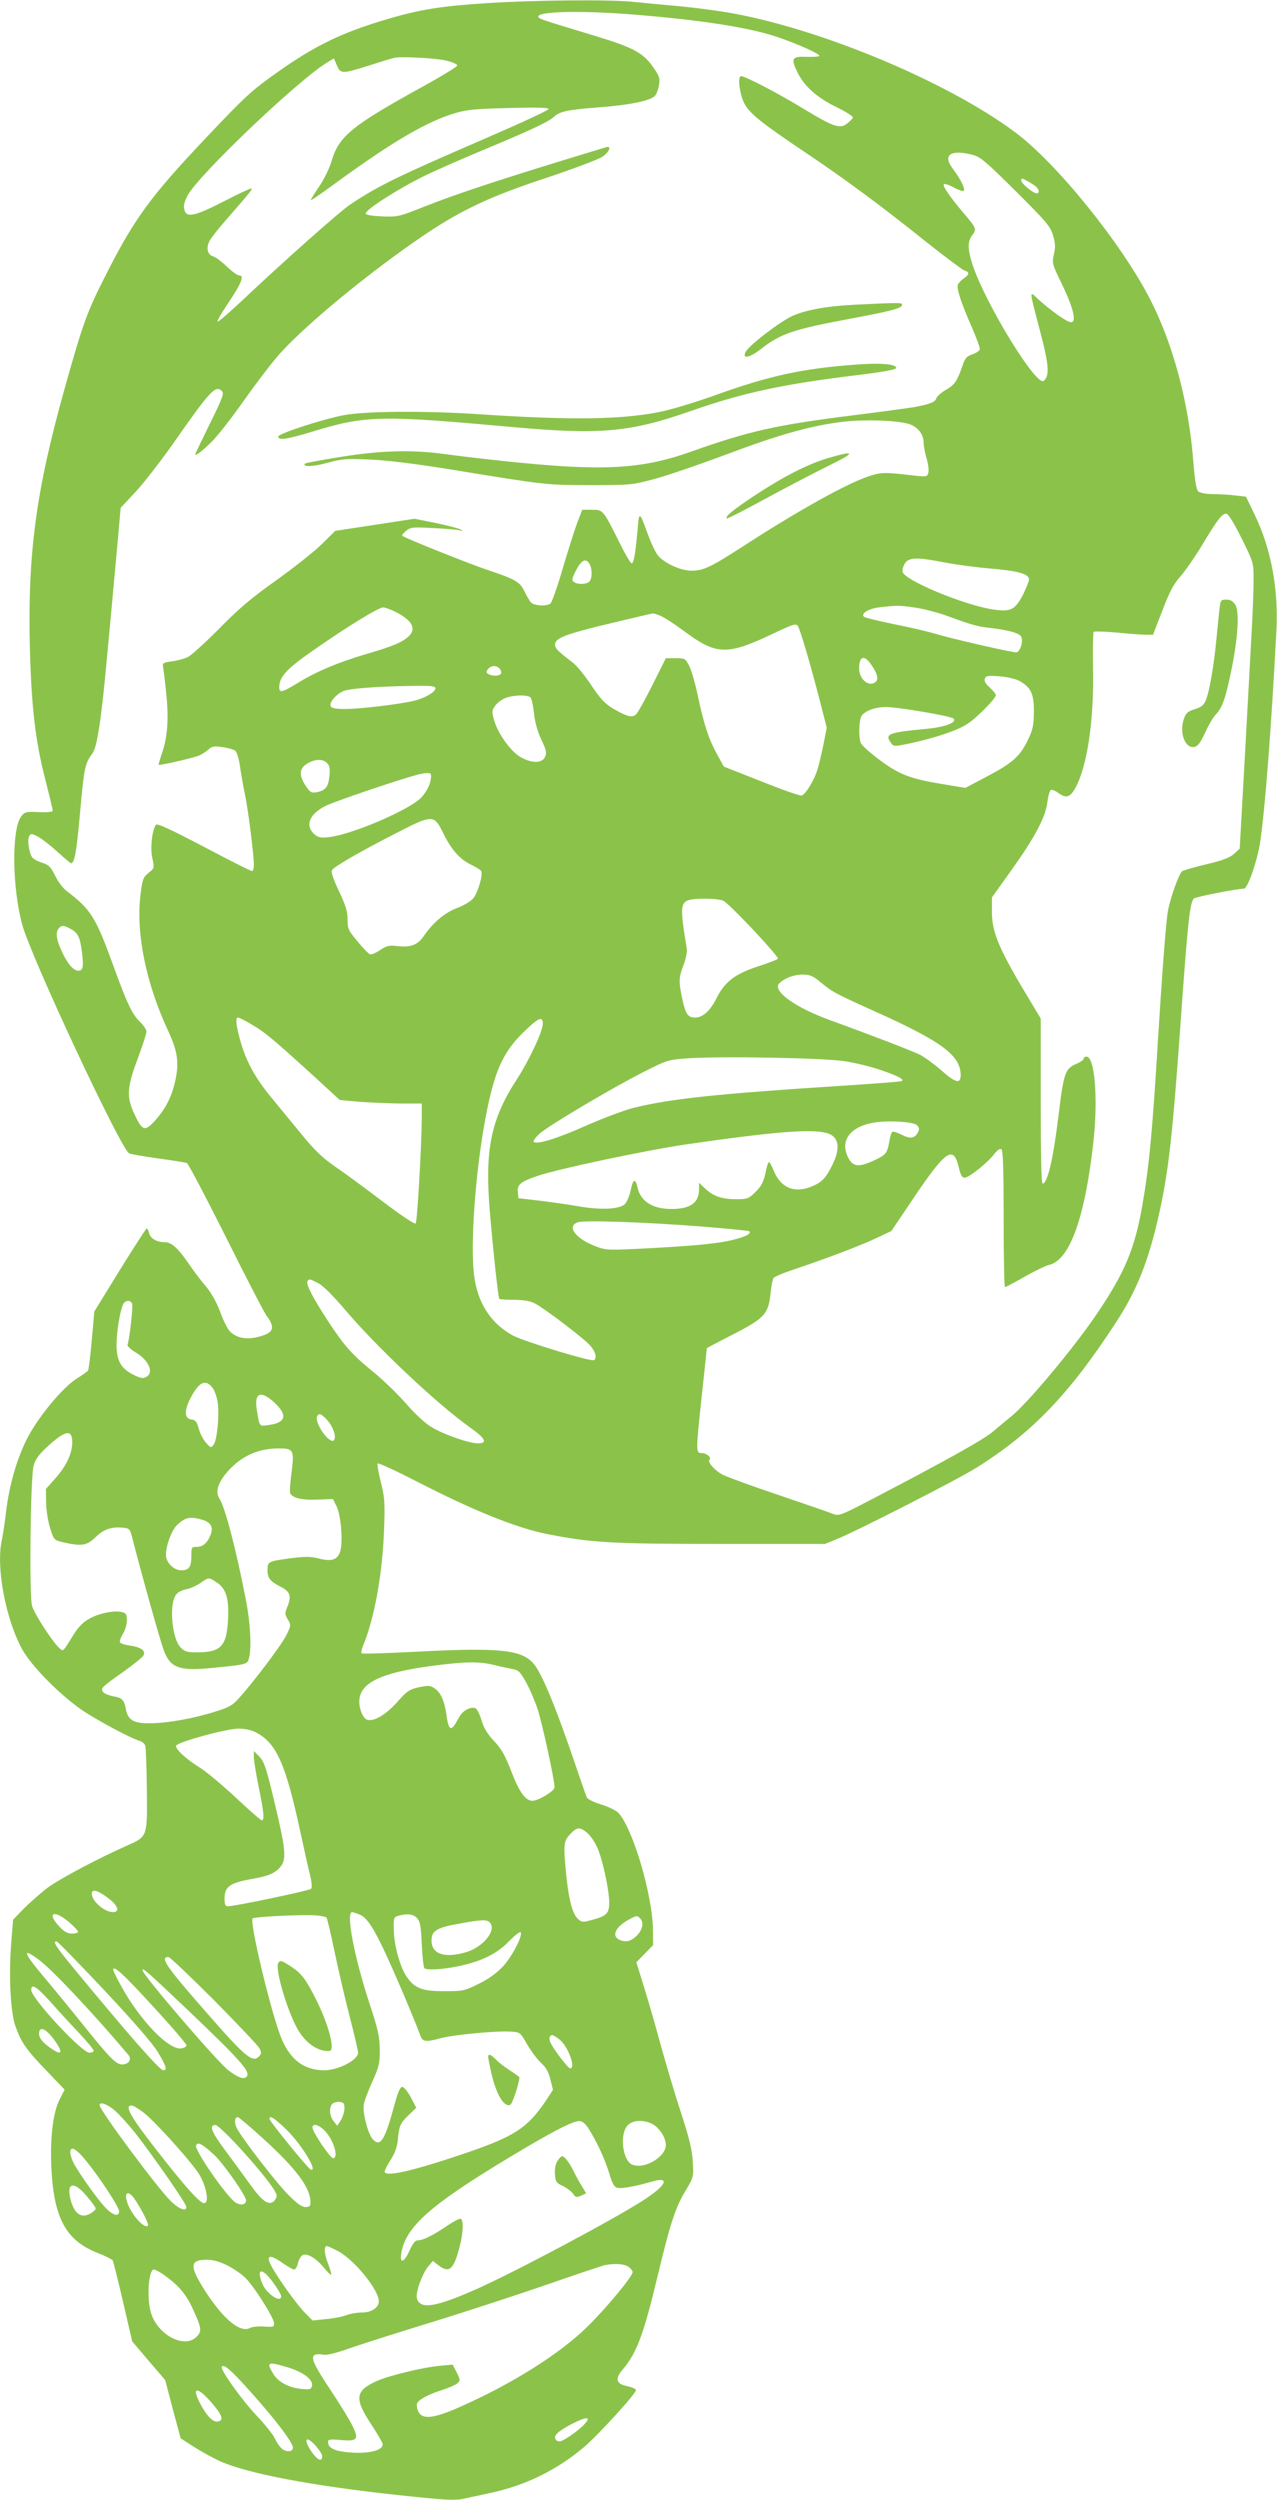 <?xml version="1.0" standalone="no"?>
<!DOCTYPE svg PUBLIC "-//W3C//DTD SVG 20010904//EN"
 "http://www.w3.org/TR/2001/REC-SVG-20010904/DTD/svg10.dtd">
<svg version="1.0" xmlns="http://www.w3.org/2000/svg"
 width="654pt" height="1280pt" viewBox="0 0 654 1280"
 preserveAspectRatio="xMidYMid meet">
<g transform="translate(0,1280) scale(0.1,-0.1)"
fill="#8bc34a" stroke="none">
<path d="M2496 12784 c-228 -14 -343 -32 -506 -80 -239 -70 -379 -138 -575
-278 -126 -89 -160 -120 -365 -337 -278 -294 -361 -407 -504 -689 -101 -197
-121 -254 -216 -593 -146 -522 -189 -843 -177 -1327 8 -298 28 -474 78 -667
21 -83 39 -157 39 -163 0 -7 -24 -10 -71 -8 -67 3 -73 1 -91 -23 -49 -65 -46
-364 6 -554 44 -163 502 -1143 547 -1170 5 -4 71 -15 147 -26 75 -10 143 -21
149 -24 7 -2 96 -172 199 -377 102 -205 196 -386 208 -403 48 -64 38 -90 -42
-110 -61 -16 -113 -5 -146 30 -11 12 -34 57 -49 100 -18 48 -45 96 -72 128
-25 29 -65 82 -90 119 -53 77 -87 108 -121 108 -40 0 -73 18 -80 45 -3 14 -9
25 -13 25 -3 0 -65 -96 -137 -212 l-131 -213 -13 -147 c-7 -81 -16 -151 -19
-155 -3 -5 -30 -24 -59 -42 -75 -48 -203 -204 -258 -316 -51 -105 -88 -236
-104 -373 -6 -53 -16 -116 -21 -139 -30 -138 20 -405 106 -560 47 -84 187
-226 301 -306 76 -52 250 -146 301 -161 12 -4 24 -15 27 -24 3 -9 7 -109 8
-222 3 -242 3 -243 -94 -286 -156 -69 -359 -177 -418 -222 -36 -28 -89 -75
-119 -105 l-54 -56 -9 -113 c-14 -167 -5 -359 21 -432 30 -84 54 -119 159
-228 l93 -97 -25 -49 c-35 -68 -50 -197 -43 -352 13 -259 75 -372 239 -436 38
-15 72 -32 75 -37 3 -5 27 -100 53 -212 l47 -203 84 -99 85 -99 39 -149 40
-149 68 -44 c38 -24 97 -57 133 -73 138 -63 474 -127 914 -174 244 -26 288
-29 343 -17 29 7 84 18 124 27 181 38 343 117 482 234 75 63 273 281 268 294
-2 7 -22 15 -45 20 -57 11 -64 37 -23 85 73 86 107 178 181 487 63 263 90 345
142 430 40 68 41 69 36 149 -4 62 -19 122 -61 251 -31 94 -76 247 -102 340
-25 94 -64 228 -86 299 l-40 129 43 44 43 44 -1 77 c-2 180 -103 521 -177 600
-12 12 -51 32 -88 43 -39 12 -70 27 -74 37 -4 9 -29 80 -55 157 -104 307 -176
481 -219 529 -60 69 -178 81 -580 60 -161 -8 -296 -13 -299 -9 -3 3 0 20 7 38
59 141 100 369 108 597 5 139 3 164 -17 243 -12 48 -19 91 -16 94 4 4 95 -38
204 -94 283 -146 507 -236 662 -267 228 -45 328 -51 895 -51 l530 0 59 24
c101 40 617 304 715 365 286 179 476 376 715 743 108 164 169 319 222 557 49
220 69 403 109 961 38 540 49 637 70 655 11 9 223 50 256 50 19 0 69 145 83
240 25 168 57 584 83 1080 11 216 -27 421 -112 596 l-44 91 -53 6 c-29 4 -80
7 -114 7 -33 0 -67 6 -76 13 -11 9 -18 48 -27 158 -23 298 -103 597 -220 825
-146 286 -479 698 -691 856 -355 265 -1022 541 -1490 617 -69 11 -181 25 -250
31 -69 6 -164 15 -211 20 -114 13 -506 10 -753 -6z m754 -59 c358 -29 607 -69
750 -121 104 -37 204 -83 196 -91 -3 -3 -33 -5 -66 -4 -74 3 -80 -8 -48 -75
34 -73 100 -133 201 -182 49 -24 87 -48 85 -54 -3 -7 -16 -20 -30 -31 -37 -28
-69 -17 -221 75 -131 80 -300 168 -322 168 -20 0 -6 -100 20 -145 28 -49 88
-97 310 -246 200 -134 379 -266 619 -458 96 -76 184 -142 195 -146 28 -8 26
-21 -4 -41 -13 -9 -27 -24 -30 -33 -6 -20 17 -91 74 -221 23 -52 40 -101 39
-109 -2 -7 -19 -19 -38 -25 -27 -9 -37 -19 -48 -51 -30 -86 -41 -104 -86 -130
-25 -14 -48 -35 -51 -45 -6 -19 -33 -29 -110 -44 -16 -3 -154 -22 -305 -41
-407 -51 -541 -81 -845 -189 -255 -90 -454 -100 -961 -46 -105 11 -238 27
-295 35 -166 23 -327 19 -532 -14 -98 -16 -180 -31 -184 -34 -18 -19 39 -17
113 3 76 21 99 22 222 17 85 -4 231 -22 387 -47 521 -85 505 -83 735 -84 209
0 218 1 330 31 63 17 231 74 372 127 274 103 436 148 600 167 108 12 266 7
330 -11 46 -13 78 -52 78 -95 0 -17 7 -55 16 -84 8 -28 12 -61 8 -73 -5 -18
-11 -20 -63 -14 -161 19 -178 19 -243 -3 -114 -38 -367 -179 -650 -363 -160
-103 -196 -120 -258 -120 -51 0 -131 35 -167 74 -12 12 -36 61 -53 107 -45
124 -47 125 -54 35 -11 -123 -20 -179 -31 -178 -6 0 -35 50 -65 111 -81 162
-81 163 -139 163 l-49 0 -21 -54 c-12 -29 -46 -136 -76 -236 -29 -101 -59
-187 -67 -191 -23 -15 -85 -10 -99 7 -8 9 -23 35 -34 58 -23 47 -46 60 -180
105 -89 29 -435 167 -445 178 -3 2 6 14 20 25 23 19 34 20 141 14 64 -3 125
-8 135 -12 16 -5 16 -4 3 5 -8 5 -65 20 -126 33 l-110 22 -203 -31 -203 -31
-71 -70 c-39 -38 -143 -120 -231 -183 -123 -87 -190 -143 -290 -245 -71 -72
-144 -138 -161 -147 -17 -9 -54 -19 -82 -23 -46 -6 -51 -9 -47 -28 2 -11 10
-72 16 -134 14 -132 7 -225 -21 -307 -11 -32 -19 -60 -17 -61 4 -4 168 33 202
46 17 6 40 21 52 32 18 17 29 19 71 13 28 -4 57 -12 66 -18 9 -7 20 -42 26
-87 6 -41 17 -104 25 -140 15 -71 45 -305 45 -357 0 -18 -4 -33 -10 -33 -5 0
-117 56 -247 125 -170 89 -239 121 -245 112 -20 -32 -29 -119 -18 -170 11 -51
11 -52 -20 -77 -28 -23 -31 -33 -41 -115 -23 -196 29 -451 143 -695 46 -100
55 -156 38 -242 -16 -83 -49 -152 -103 -212 -54 -61 -67 -58 -107 26 -43 91
-41 138 15 287 25 66 45 129 45 139 0 10 -14 31 -31 48 -42 40 -66 90 -138
288 -91 251 -115 289 -241 385 -17 13 -44 48 -58 78 -22 45 -33 55 -64 65 -21
6 -44 18 -52 27 -17 21 -28 92 -16 111 8 13 14 12 45 -4 20 -11 65 -46 100
-78 35 -32 66 -58 69 -58 18 0 29 65 46 259 20 226 25 252 61 300 16 21 26 63
40 157 17 117 28 233 89 902 l18 202 73 78 c41 43 127 154 193 247 192 275
220 305 252 273 13 -12 4 -35 -61 -167 -41 -83 -75 -154 -75 -157 0 -11 34 15
82 62 28 27 100 118 159 202 60 85 138 188 174 230 124 149 482 444 770 637
185 123 330 191 615 285 135 45 262 93 283 106 38 25 52 60 20 50 -10 -3 -115
-35 -233 -71 -335 -103 -543 -172 -692 -231 -133 -53 -141 -55 -220 -52 -49 2
-83 7 -85 14 -6 18 169 129 302 194 66 32 199 90 295 130 231 96 340 146 366
171 30 28 68 37 227 49 161 12 268 34 291 59 8 9 18 34 21 56 6 35 2 46 -32
94 -51 72 -102 99 -308 161 -268 81 -277 84 -278 95 -5 27 223 32 493 10z
m-958 -237 c27 -7 49 -17 50 -23 2 -5 -83 -57 -189 -115 -348 -192 -416 -247
-453 -369 -12 -42 -40 -98 -66 -137 -25 -36 -44 -67 -42 -69 2 -2 62 40 133
92 287 209 463 312 607 354 60 18 108 22 277 26 154 4 202 2 200 -6 -3 -7
-148 -74 -324 -150 -451 -195 -547 -242 -690 -337 -53 -35 -339 -289 -550
-488 -69 -65 -128 -116 -131 -113 -3 3 17 38 44 79 80 119 96 158 66 158 -8 0
-36 20 -62 45 -26 25 -57 48 -69 52 -30 7 -39 43 -20 79 8 16 46 64 84 107
126 145 136 157 131 162 -2 3 -66 -27 -140 -65 -152 -78 -193 -87 -204 -43 -5
19 0 40 16 71 57 107 574 599 720 685 l30 18 15 -35 c19 -45 27 -45 163 -2 59
19 118 37 132 40 42 8 222 -2 272 -16z m2686 -480 c42 -10 67 -31 224 -187
159 -158 178 -181 191 -227 12 -39 13 -61 4 -97 -10 -45 -8 -50 42 -153 58
-120 76 -194 46 -194 -20 0 -107 62 -169 119 -46 43 -47 56 13 -174 43 -163
47 -220 16 -245 -37 -31 -299 396 -365 597 -25 78 -25 118 0 150 23 30 21 35
-50 118 -68 81 -104 134 -96 142 4 4 27 -4 51 -17 24 -13 47 -21 51 -17 9 9
-16 59 -56 113 -54 70 -13 100 98 72z m325 -161 c19 -16 23 -37 6 -37 -18 0
-79 51 -79 66 0 12 4 12 28 -1 15 -8 35 -21 45 -28z m1055 -1802 c62 -125 62
-125 62 -213 0 -49 -4 -169 -10 -268 -5 -98 -21 -388 -35 -644 l-26 -465 -28
-26 c-22 -20 -57 -34 -142 -54 -63 -15 -119 -31 -125 -36 -17 -14 -61 -138
-73 -205 -10 -58 -30 -324 -51 -664 -28 -462 -44 -637 -80 -843 -39 -224 -91
-346 -238 -562 -117 -172 -350 -450 -433 -517 -22 -18 -65 -53 -94 -78 -49
-42 -244 -150 -629 -351 -150 -78 -161 -82 -190 -70 -17 7 -142 50 -277 96
-135 45 -265 93 -287 104 -41 21 -81 66 -68 78 11 11 -16 33 -40 33 -31 0 -31
5 1 302 14 128 25 234 25 235 0 1 54 30 119 63 179 91 196 110 208 222 3 35
10 68 15 75 5 6 46 24 91 39 157 52 351 125 431 163 l81 38 107 159 c170 253
210 282 237 172 10 -44 18 -58 31 -58 22 0 116 75 151 120 15 20 30 31 37 26
9 -5 12 -99 12 -357 0 -192 3 -349 7 -349 4 0 50 24 102 54 53 30 109 57 125
60 105 25 183 243 226 631 24 222 7 435 -36 435 -8 0 -14 -5 -14 -11 0 -5 -15
-16 -33 -24 -63 -26 -69 -44 -97 -275 -27 -219 -56 -340 -80 -340 -7 0 -10
141 -10 423 l0 422 -51 85 c-163 270 -199 354 -199 462 l0 73 100 140 c120
168 175 271 184 348 4 31 12 59 17 62 5 4 23 -3 39 -15 40 -29 60 -23 87 25
60 108 96 341 91 607 -2 102 0 189 3 193 4 3 58 2 120 -4 63 -6 130 -11 149
-11 l35 0 48 124 c36 95 58 136 91 173 24 27 72 96 107 153 80 134 107 170
128 170 11 0 37 -41 79 -125z m-1519 -125 c56 -11 162 -25 234 -31 143 -12
197 -28 197 -56 0 -9 -15 -45 -32 -80 -41 -77 -62 -87 -156 -73 -153 25 -452
150 -460 193 -2 10 4 29 12 42 21 32 62 33 205 5z m-1819 -9 c14 -26 13 -74
-2 -89 -14 -14 -57 -16 -77 -3 -12 8 -13 14 -2 38 33 73 60 92 81 54z m1667
-222 c43 -6 119 -26 168 -44 125 -46 152 -53 215 -60 94 -11 150 -26 160 -45
12 -23 -6 -80 -26 -80 -25 0 -327 69 -410 94 -43 13 -142 36 -219 51 -77 16
-144 32 -150 37 -19 17 25 43 83 49 90 10 96 10 179 -2z m-2659 -23 c82 -42
105 -84 67 -122 -31 -31 -82 -53 -220 -93 -146 -43 -258 -91 -347 -146 -81
-50 -98 -54 -98 -25 0 54 37 95 174 190 173 121 335 220 358 220 10 0 40 -11
66 -24z m1357 -20 c18 -8 66 -39 107 -69 177 -133 227 -135 468 -21 101 48
116 53 126 39 12 -16 70 -215 120 -411 l28 -110 -17 -87 c-10 -48 -24 -109
-33 -135 -17 -51 -58 -118 -78 -125 -7 -3 -99 29 -206 72 l-193 76 -33 60
c-43 77 -68 152 -99 297 -13 65 -34 136 -45 158 -20 39 -22 40 -70 40 l-50 0
-69 -138 c-38 -76 -76 -144 -85 -151 -20 -17 -48 -9 -116 31 -43 26 -66 51
-112 120 -32 48 -74 100 -94 115 -85 65 -97 78 -90 101 9 29 70 50 301 105
105 25 194 46 198 46 4 1 23 -5 42 -13z m1074 -245 c31 -43 42 -76 28 -90 -33
-33 -87 8 -87 67 0 61 25 71 59 23z m-1899 -26 c6 -8 9 -19 5 -25 -8 -12 -45
-13 -64 -1 -12 8 -12 12 -2 25 17 20 45 21 61 1z m2662 -62 c59 -34 73 -65 73
-157 -1 -73 -5 -91 -33 -149 -40 -82 -80 -116 -214 -186 l-104 -55 -108 18
c-188 30 -242 53 -371 156 -27 22 -53 47 -57 57 -11 28 -9 112 3 135 15 27 69
48 126 48 61 0 333 -46 346 -59 20 -20 -43 -44 -141 -53 -193 -18 -212 -26
-179 -72 14 -19 16 -19 98 -2 129 28 239 65 291 98 48 30 148 131 148 149 0 6
-14 23 -31 39 -22 19 -30 34 -25 46 6 14 16 16 77 11 40 -3 84 -14 101 -24z
m-2992 -37 c0 -19 -54 -51 -110 -64 -74 -18 -276 -42 -351 -42 -54 0 -71 4
-76 16 -7 18 31 62 67 76 30 13 182 24 348 26 99 2 122 -1 122 -12z m488 -48
c5 -7 13 -44 17 -81 4 -43 18 -93 37 -133 26 -55 29 -69 19 -90 -15 -33 -70
-33 -127 1 -50 29 -115 121 -134 189 -12 43 -11 50 7 74 11 15 35 32 54 39 45
16 114 16 127 1z m-1043 -335 c13 -13 16 -28 12 -66 -5 -55 -19 -74 -64 -83
-28 -5 -34 -2 -57 32 -36 54 -34 89 7 114 39 24 80 26 102 3z m526 -105 c-8
-24 -28 -57 -48 -76 -69 -64 -352 -185 -468 -198 -40 -5 -54 -2 -72 12 -53 45
-31 105 55 148 49 24 376 135 472 160 31 8 59 10 64 5 6 -5 4 -25 -3 -51z m70
-256 c42 -85 85 -133 145 -161 23 -11 45 -25 48 -30 11 -17 -16 -111 -40 -140
-13 -16 -49 -37 -83 -50 -62 -23 -123 -74 -171 -144 -31 -45 -67 -59 -134 -51
-44 5 -56 2 -90 -21 -21 -14 -44 -24 -51 -21 -7 2 -36 32 -64 66 -47 56 -51
65 -51 113 0 41 -10 73 -45 146 -31 67 -41 98 -34 107 16 20 142 93 314 181
203 105 207 105 256 5z m1435 -345 c38 -22 287 -288 278 -296 -5 -5 -52 -23
-105 -40 -115 -38 -167 -78 -209 -161 -33 -66 -71 -100 -110 -100 -37 0 -49
17 -66 97 -19 90 -18 108 7 173 12 32 19 67 16 85 -33 198 -32 229 6 245 33
13 159 11 183 -3z m-3346 -142 c39 -20 51 -45 60 -123 9 -73 5 -92 -19 -92
-25 0 -56 36 -85 100 -28 60 -33 99 -14 118 16 16 23 15 58 -3z m3845 -276
c60 -49 64 -52 290 -154 330 -149 425 -220 425 -320 0 -46 -26 -40 -97 23 -38
33 -87 69 -110 81 -43 21 -245 99 -463 178 -179 65 -297 151 -259 188 27 27
75 45 119 45 38 0 53 -6 95 -41z m-2915 -215 c65 -38 103 -69 315 -262 l135
-124 98 -9 c53 -4 148 -8 210 -9 l112 0 0 -67 c0 -137 -23 -538 -31 -547 -5
-6 -73 40 -166 110 -87 66 -186 139 -221 163 -90 61 -125 94 -208 196 -40 49
-105 128 -143 174 -83 100 -131 187 -160 292 -23 82 -26 119 -12 119 6 0 37
-16 71 -36z m1490 5 c0 -39 -70 -188 -133 -285 -135 -208 -166 -364 -137 -694
18 -208 42 -425 47 -430 2 -3 37 -5 76 -5 50 -1 83 -6 107 -19 54 -29 255
-182 284 -217 26 -30 34 -63 18 -73 -15 -9 -353 94 -413 125 -109 58 -177 158
-198 289 -31 190 17 714 90 980 35 130 79 207 163 288 74 72 96 81 96 41z
m1550 -193 c52 -8 136 -29 185 -46 88 -31 114 -45 104 -55 -3 -3 -147 -14
-320 -25 -621 -40 -861 -65 -1049 -111 -47 -11 -156 -52 -243 -90 -154 -69
-259 -101 -274 -85 -4 4 10 23 31 42 50 44 375 236 533 316 116 59 125 62 220
69 163 12 705 3 813 -15z m366 -327 c12 -13 14 -21 5 -37 -16 -31 -40 -34 -83
-12 -22 11 -43 18 -48 15 -4 -2 -11 -22 -14 -42 -12 -66 -17 -73 -64 -97 -90
-44 -122 -43 -147 5 -44 84 3 155 118 179 70 15 214 8 233 -11z m-463 -40 c64
-17 74 -76 28 -167 -33 -66 -52 -85 -104 -107 -87 -36 -158 -8 -194 80 -10 25
-21 45 -25 45 -4 0 -12 -26 -18 -57 -10 -45 -21 -66 -50 -95 -35 -35 -42 -38
-97 -38 -76 0 -119 15 -160 53 l-33 31 0 -33 c0 -69 -44 -101 -140 -101 -98 0
-159 38 -175 110 -11 49 -23 44 -35 -14 -6 -29 -20 -62 -31 -72 -29 -26 -124
-30 -238 -10 -53 9 -143 22 -201 29 l-105 12 -3 32 c-4 38 15 53 100 82 105
36 553 131 764 162 443 64 638 80 717 58z m-650 -478 c137 -11 251 -22 254
-25 11 -11 -10 -24 -64 -39 -81 -23 -193 -34 -448 -48 -215 -11 -221 -11 -277
11 -101 38 -148 103 -88 122 36 11 337 1 623 -21z m-1953 -291 c24 -12 76 -64
138 -137 161 -190 472 -483 637 -600 81 -57 94 -83 43 -83 -46 0 -175 45 -238
83 -32 19 -85 68 -129 119 -42 48 -116 120 -166 161 -115 94 -152 136 -237
266 -79 122 -112 186 -103 201 8 13 10 13 55 -10z m-953 -106 c5 -14 -14 -184
-24 -210 -2 -6 16 -23 41 -38 68 -40 96 -104 55 -126 -16 -9 -30 -7 -67 12
-64 32 -86 73 -85 159 1 69 19 171 34 202 12 21 38 22 46 1z m411 -429 c11
-14 23 -48 27 -76 9 -67 -3 -192 -21 -216 -13 -17 -15 -17 -39 10 -14 16 -31
48 -37 72 -10 36 -17 45 -37 47 -36 4 -39 44 -7 106 44 87 78 103 114 57z
m317 -76 c69 -64 60 -103 -28 -115 -51 -7 -47 -12 -62 79 -14 86 21 100 90 36z
m268 -87 c32 -33 52 -91 37 -106 -23 -23 -104 94 -85 124 10 16 19 12 48 -18z
m-1303 -116 c0 -57 -30 -121 -83 -181 l-52 -59 1 -70 c1 -39 10 -98 21 -131
19 -60 19 -60 68 -72 94 -21 119 -17 165 27 42 41 81 54 141 48 32 -3 35 -6
48 -58 50 -194 142 -524 161 -573 33 -87 81 -104 246 -87 183 18 182 18 190
54 13 55 6 178 -16 291 -50 259 -107 478 -137 524 -24 37 -2 93 61 156 64 64
142 97 235 99 85 1 89 -5 74 -124 -7 -50 -10 -97 -7 -105 10 -24 60 -37 140
-33 l79 3 19 -38 c24 -50 34 -194 16 -237 -16 -38 -45 -46 -109 -29 -40 10
-69 10 -140 1 -119 -16 -121 -17 -121 -62 0 -40 14 -57 67 -84 48 -24 56 -47
37 -97 -16 -39 -16 -43 0 -71 17 -28 17 -31 -8 -81 -24 -49 -173 -247 -248
-328 -25 -29 -51 -43 -114 -62 -109 -35 -243 -59 -330 -60 -88 -2 -118 15
-129 70 -9 50 -19 60 -65 68 -21 4 -44 13 -51 21 -16 19 -10 25 105 106 49 35
94 71 100 81 15 24 -10 43 -69 52 -25 3 -47 10 -50 16 -4 5 3 24 14 43 12 18
21 50 21 69 0 31 -4 38 -25 43 -39 10 -115 -5 -166 -33 -32 -17 -56 -41 -80
-79 -56 -91 -55 -90 -71 -76 -35 29 -133 179 -144 221 -15 55 -8 652 8 716 7
28 25 55 61 89 99 93 137 102 137 32z m662 -396 c47 -13 62 -38 47 -77 -16
-42 -39 -63 -71 -63 -27 0 -28 -2 -28 -48 0 -55 -12 -72 -52 -72 -38 0 -78 40
-78 78 0 50 29 127 57 154 43 40 65 44 125 28z m79 -323 c47 -31 62 -81 57
-187 -7 -139 -36 -170 -160 -170 -49 0 -63 4 -82 24 -47 46 -62 231 -22 274 9
11 32 22 50 25 18 3 50 17 71 31 46 32 44 31 86 3z m1416 -421 c32 -8 75 -17
95 -21 33 -5 41 -13 72 -68 19 -34 46 -97 60 -140 24 -75 86 -360 86 -398 0
-19 -83 -69 -113 -69 -35 0 -67 43 -107 147 -33 85 -51 118 -89 158 -35 37
-53 67 -65 107 -9 31 -23 58 -31 62 -25 9 -65 -12 -83 -45 -31 -57 -41 -66
-51 -50 -5 7 -12 36 -15 64 -10 69 -29 112 -61 133 -23 15 -33 15 -81 5 -48
-11 -61 -20 -111 -77 -59 -65 -119 -100 -153 -89 -20 6 -40 53 -40 92 0 95
106 148 368 183 171 23 244 24 319 6z m-1218 -345 c107 -55 154 -160 231 -519
17 -79 38 -173 47 -209 10 -41 12 -68 6 -74 -9 -9 -389 -89 -425 -89 -14 0
-18 8 -18 39 0 62 27 81 147 102 75 13 109 27 136 57 35 39 32 85 -23 317 -46
193 -56 224 -81 250 l-29 30 0 -31 c0 -17 11 -86 25 -154 27 -132 30 -170 16
-170 -6 0 -65 52 -133 116 -68 63 -150 132 -182 152 -73 45 -129 97 -124 114
6 18 253 86 316 87 34 1 66 -6 91 -18z m1699 -516 c16 -13 39 -48 52 -77 27
-63 60 -215 60 -280 0 -55 -14 -69 -92 -89 -42 -12 -49 -11 -68 6 -28 25 -47
98 -60 224 -15 158 -14 172 19 209 36 38 50 40 89 7z m-2457 -331 c53 -39 66
-74 27 -74 -43 0 -107 56 -108 93 0 27 28 20 81 -19z m1287 -85 c50 -17 95
-98 222 -394 42 -99 82 -197 89 -217 14 -44 26 -46 111 -23 65 17 284 38 355
33 49 -3 49 -3 85 -66 20 -34 52 -77 72 -95 25 -23 38 -47 47 -85 l13 -52 -38
-58 c-93 -137 -159 -180 -401 -263 -278 -95 -423 -128 -423 -97 0 6 14 33 31
60 20 31 33 66 36 96 7 79 12 90 54 131 l41 39 -28 54 c-16 29 -36 53 -44 53
-10 0 -22 -26 -38 -85 -51 -189 -73 -224 -111 -185 -25 24 -55 136 -48 179 2
17 22 69 43 116 35 77 39 93 39 165 -1 69 -8 102 -52 235 -79 241 -123 470
-89 470 2 0 17 -5 34 -11z m-1485 -40 c26 -22 47 -45 47 -50 0 -5 -14 -9 -31
-9 -23 0 -41 10 -65 36 -67 70 -28 89 49 23z m1319 23 c4 -4 23 -86 43 -182
20 -96 55 -245 77 -330 22 -85 41 -166 42 -179 2 -37 -101 -91 -174 -91 -100
1 -169 50 -215 155 -50 111 -169 605 -151 623 9 8 262 21 326 15 24 -2 48 -7
52 -11z m464 -3 c16 -17 20 -42 24 -134 3 -62 9 -117 13 -122 13 -12 98 -7
185 12 112 25 189 63 249 126 29 29 55 50 59 46 14 -13 -41 -121 -88 -173 -35
-37 -73 -65 -126 -91 -73 -36 -80 -38 -176 -38 -115 0 -153 15 -194 75 -33 49
-64 160 -65 237 -2 63 -1 67 23 74 46 13 77 9 96 -12z m1142 -1 c21 -21 13
-58 -17 -89 -31 -30 -59 -36 -92 -19 -39 21 -13 68 56 104 36 19 38 19 53 4z
m-768 -23 c33 -40 -36 -124 -122 -150 -111 -33 -178 -10 -178 59 0 50 26 66
137 86 125 23 148 23 163 5z m-1978 -343 c152 -162 248 -273 276 -318 44 -74
50 -94 28 -94 -18 0 -177 181 -459 523 -93 113 -108 137 -87 137 5 0 114 -112
242 -248z m-333 154 c68 -50 285 -281 459 -488 18 -22 1 -48 -32 -48 -31 0
-61 30 -182 180 -59 74 -152 188 -206 252 -120 142 -130 171 -39 104z m898
-208 c121 -123 226 -233 232 -246 10 -18 10 -27 0 -38 -33 -39 -69 -10 -263
212 -217 247 -249 294 -203 294 7 0 112 -100 234 -222z m-316 -28 c96 -104
174 -195 174 -202 0 -7 -12 -14 -28 -16 -52 -6 -159 92 -254 233 -37 55 -93
157 -93 170 0 25 52 -22 201 -185z m174 -15 c269 -256 326 -319 310 -345 -12
-19 -42 -10 -93 28 -51 36 -442 491 -442 514 0 15 14 3 225 -197z m-699 38
c38 -43 104 -115 147 -160 42 -45 77 -87 77 -93 0 -5 -10 -10 -22 -10 -39 0
-298 279 -298 321 0 35 26 19 96 -58z m24 -200 c42 -60 39 -78 -8 -48 -48 31
-72 58 -72 82 0 43 36 27 80 -34z m2585 5 c44 -34 86 -148 55 -148 -10 0 -79
89 -99 128 -12 22 -8 42 8 42 5 0 21 -10 36 -22z m-1101 -356 c-1 -18 -10 -44
-19 -59 l-18 -27 -18 23 c-22 27 -25 71 -7 89 7 7 24 12 38 10 21 -3 25 -8 24
-36z m-1176 -8 c23 -20 71 -73 106 -117 99 -128 259 -358 260 -376 2 -26 -35
-13 -77 27 -67 64 -367 468 -367 494 0 19 40 5 78 -28z m148 -11 c47 -35 213
-216 273 -299 45 -61 67 -164 36 -164 -22 0 -99 86 -249 279 -129 166 -160
221 -122 221 7 0 35 -16 62 -37z m611 -132 c171 -156 243 -252 243 -327 0 -19
-5 -24 -26 -24 -18 0 -44 18 -88 63 -61 61 -233 284 -263 340 -14 29 -12 57 5
57 5 0 63 -49 129 -109z m115 50 c78 -73 171 -225 129 -209 -13 4 -211 248
-211 259 0 20 22 7 82 -50z m1552 1 c43 -68 84 -157 106 -229 17 -57 26 -72
44 -75 22 -5 95 9 178 33 92 26 70 -21 -45 -95 -149 -97 -655 -366 -856 -456
-212 -94 -291 -106 -306 -47 -8 29 29 129 59 164 l23 27 28 -22 c55 -43 79
-23 109 95 20 76 21 143 3 143 -7 0 -35 -15 -61 -32 -74 -51 -128 -78 -152
-78 -18 0 -28 -13 -48 -56 -28 -62 -51 -65 -40 -6 24 131 148 242 541 479 225
136 335 193 370 193 15 0 30 -12 47 -38z m327 23 c36 -19 69 -70 69 -107 0
-63 -113 -128 -174 -100 -46 21 -63 148 -25 196 24 31 81 36 130 11z m-2132
-102 c131 -142 211 -245 208 -267 -1 -10 -10 -24 -19 -30 -27 -16 -58 7 -118
91 -30 42 -88 120 -128 175 -70 94 -83 128 -48 128 8 0 55 -44 105 -97z m459
62 c43 -48 67 -135 38 -135 -15 0 -106 135 -106 157 0 25 38 13 68 -22z m-571
-118 c47 -44 163 -209 163 -233 0 -23 -28 -28 -55 -10 -45 30 -210 268 -201
291 8 21 32 8 93 -48z m-655 -32 c71 -87 168 -236 168 -257 0 -30 -33 -21 -71
20 -40 41 -137 179 -163 229 -9 18 -16 42 -16 53 0 36 31 19 82 -45z m2 -179
c25 -29 46 -58 46 -64 0 -6 -14 -18 -30 -27 -48 -25 -83 4 -101 83 -17 79 22
83 85 8z m244 -13 c36 -52 76 -132 70 -138 -19 -20 -90 61 -108 124 -14 48 8
56 38 14z m1040 -267 c84 -43 212 -199 212 -259 0 -32 -37 -57 -85 -57 -24 0
-62 -6 -82 -14 -21 -8 -68 -17 -105 -20 l-67 -7 -38 38 c-41 41 -139 177 -172
239 -31 57 -12 64 51 21 29 -21 58 -37 65 -37 6 0 14 13 18 29 3 16 13 35 21
42 21 18 72 -11 114 -63 18 -22 34 -37 36 -35 3 2 -5 29 -17 60 -19 50 -21 87
-4 87 3 0 27 -11 53 -24z m-562 -76 c32 -16 75 -46 95 -67 46 -49 138 -195
142 -225 2 -22 -1 -23 -50 -20 -28 2 -61 -1 -72 -7 -49 -27 -133 41 -223 178
-90 138 -89 171 2 171 32 0 66 -10 106 -30z m2052 -6 c12 -8 22 -21 22 -27 0
-22 -130 -179 -229 -277 -142 -141 -392 -298 -661 -416 -129 -57 -187 -63
-207 -22 -7 14 -10 33 -7 42 8 20 58 47 134 71 30 10 63 24 72 32 16 14 16 18
-3 56 l-21 40 -66 -6 c-81 -7 -256 -49 -320 -77 -113 -50 -119 -89 -32 -221
33 -50 60 -97 60 -104 0 -34 -81 -51 -185 -40 -66 7 -95 23 -95 52 0 13 10 15
64 10 87 -8 96 3 60 75 -14 29 -64 110 -110 179 -90 136 -106 172 -79 183 9 3
27 3 41 0 15 -4 61 7 127 30 56 20 248 81 427 136 179 55 447 143 595 194 149
52 281 96 295 99 53 9 96 6 118 -9z m-2368 -49 c68 -50 106 -96 138 -168 45
-98 47 -113 18 -142 -64 -64 -206 15 -235 131 -20 78 -9 214 17 214 8 0 36
-16 62 -35z m549 -32 c23 -31 41 -62 41 -70 0 -37 -74 11 -96 63 -34 82 -1 86
55 7z m72 -433 c79 -24 132 -62 127 -94 -3 -18 -8 -21 -48 -18 -66 5 -123 34
-148 74 -40 64 -33 68 69 38z m-188 -126 c124 -138 217 -260 217 -285 0 -13
-7 -19 -23 -19 -27 0 -47 19 -72 70 -10 19 -50 69 -89 110 -78 82 -189 238
-180 252 10 16 46 -15 147 -128z m-201 -54 c55 -63 66 -92 35 -98 -23 -5 -50
19 -81 72 -59 103 -34 117 46 26z m1912 -111 c-29 -33 -110 -89 -127 -89 -9 0
-18 4 -21 9 -13 20 9 41 82 80 76 39 102 39 66 0z m-1375 -114 c17 -20 31 -42
31 -50 0 -30 -21 -24 -50 16 -50 70 -36 96 19 34z"/>
<path d="M4380 11240 c-142 -7 -244 -25 -316 -55 -61 -25 -226 -151 -245 -186
-20 -39 19 -32 78 14 102 79 162 100 462 156 213 40 261 53 261 71 0 11 -14
11 -240 0z"/>
<path d="M4380 10933 c-272 -20 -444 -58 -716 -156 -103 -37 -228 -75 -290
-87 -198 -39 -457 -42 -934 -10 -263 17 -566 15 -675 -5 -103 -18 -340 -95
-340 -110 0 -21 41 -15 168 23 280 86 351 87 1037 25 443 -40 598 -26 903 81
275 96 473 139 870 187 122 15 187 27 187 35 0 20 -79 27 -210 17z"/>
<path d="M4242 10455 c-107 -32 -228 -94 -377 -192 -114 -76 -153 -108 -143
-118 2 -2 92 43 199 102 107 58 253 134 324 169 139 68 139 80 -3 39z"/>
<path d="M6246 9688 c-3 -24 -10 -95 -16 -158 -13 -136 -36 -272 -55 -316 -10
-24 -23 -35 -56 -45 -38 -12 -46 -20 -57 -53 -23 -72 9 -152 57 -140 17 5 31
25 53 73 16 36 40 77 53 91 35 36 51 82 80 222 35 169 44 308 21 342 -11 18
-25 26 -46 26 -26 0 -29 -3 -34 -42z"/>
<path d="M2500 2269 c0 -5 7 -42 16 -82 25 -110 65 -177 97 -164 11 4 47 113
47 141 0 2 -22 18 -48 35 -27 17 -59 42 -72 56 -25 26 -40 32 -40 14z"/>
<path d="M1425 2749 c-19 -30 53 -267 106 -350 42 -66 103 -105 157 -100 30 3
-5 136 -70 265 -52 103 -73 131 -127 167 -49 32 -57 34 -66 18z"/>
<path d="M2855 1736 c-10 -15 -15 -40 -13 -68 3 -39 7 -45 40 -60 20 -10 43
-27 52 -39 13 -20 18 -21 42 -11 l26 12 -23 38 c-12 20 -32 55 -42 77 -23 45
-46 75 -58 75 -5 0 -16 -11 -24 -24z"/>
</g>
</svg>
